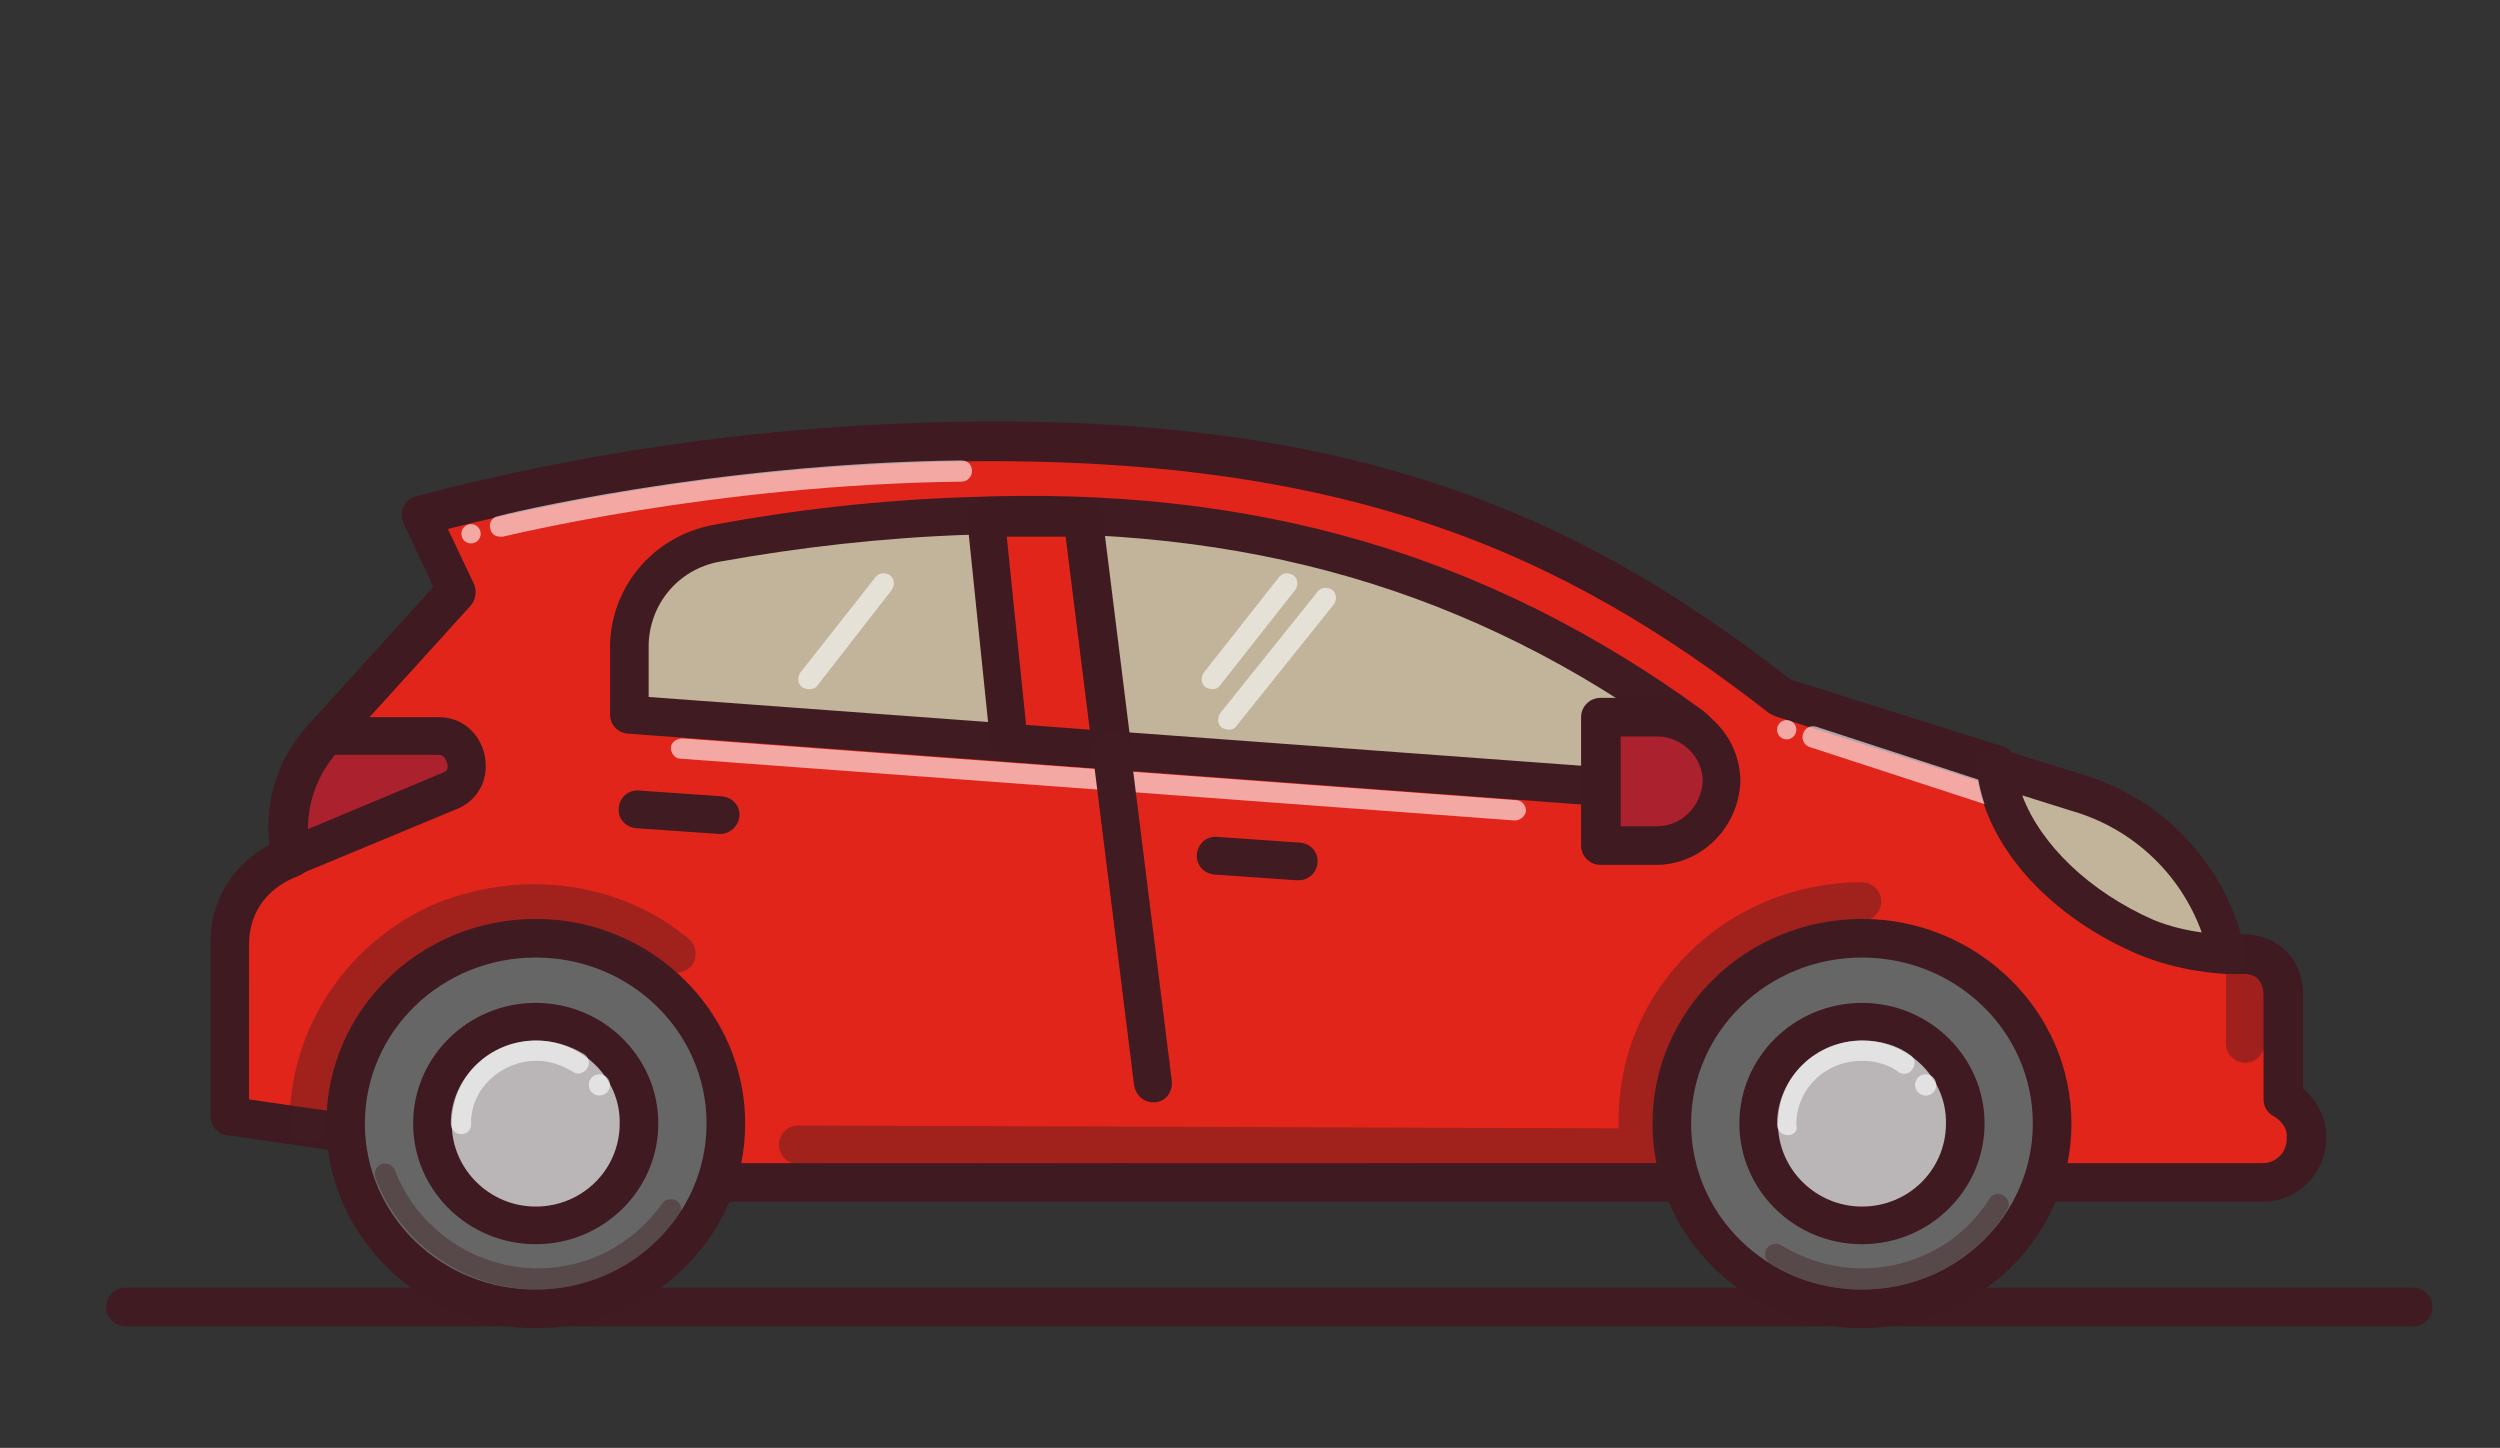 <?xml version="1.0" encoding="utf-8"?>
<!-- Generator: Adobe Illustrator 23.0.1, SVG Export Plug-In . SVG Version: 6.00 Build 0)  -->
<svg version="1.1" id="Layer_1" xmlns="http://www.w3.org/2000/svg" xmlns:xlink="http://www.w3.org/1999/xlink" x="0px" y="0px"
	 width="259px" height="150px" viewBox="0 0 259 150" style="enable-background:new 0 0 259 150;" xml:space="preserve">
<rect x="0" y="0" width="259" height="150" fill="#333333" stroke="none"/>
<style type="text/css">
	.st0{fill:#401B21;}
	.st1{fill:#E1251B;}
	.st2{fill:#3F1A21;}
	.st3{fill:#AC212E;}
	.st4{fill-rule:evenodd;clip-rule:evenodd;fill:#3F1A21;}
	.st5{fill:#C1B49A;}
	.st6{opacity:0.4;fill:#401B21;enable-background:new    ;}
	.st7{opacity:0.7;}
	.st8{fill:#FFFFFF;}
	.st9{opacity:0.4;fill:#3F1A21;enable-background:new    ;}
	.st10{opacity:0.6;}
	.st11{fill:none;stroke:#401B21;stroke-width:2.478;stroke-linecap:round;stroke-linejoin:round;stroke-miterlimit:22.926;}
	.st12{fill:#BAB6B7;}
	.st13{fill:#666666;stroke:#3F1A21;stroke-width:2.969;stroke-linecap:round;stroke-linejoin:round;}
	.st14{fill:#E1251B;stroke:#3F1A21;stroke-width:2.636;stroke-linecap:round;stroke-linejoin:round;}
	
		.st15{opacity:0.6;fill:none;stroke:#FFFFFF;stroke-width:1.605;stroke-linecap:round;stroke-linejoin:round;enable-background:new    ;}
	.st16{fill:#A0A0A0;stroke:#3F1A21;stroke-width:2.636;stroke-linecap:round;stroke-linejoin:round;}
	.st17{fill:none;stroke:#3F1A21;stroke-width:2.636;stroke-linecap:round;stroke-linejoin:round;}
	
		.st18{opacity:0.4;fill:none;stroke:#401B21;stroke-width:2.969;stroke-linecap:round;stroke-linejoin:round;enable-background:new    ;}
	.st19{opacity:0.6;fill:#FFFFFF;enable-background:new    ;}
	.st20{fill:none;stroke:#3F1A21;stroke-width:2.969;stroke-linecap:round;stroke-linejoin:round;}
	.st21{fill:#666666;stroke:#3F1A21;stroke-width:2.636;stroke-linecap:round;stroke-linejoin:round;}
	
		.st22{opacity:0.6;fill:none;stroke:#FFFFFF;stroke-width:1.205;stroke-linecap:round;stroke-miterlimit:22.926;enable-background:new    ;}
	.st23{fill:#BAB6B7;stroke:#3F1A21;stroke-width:2.636;stroke-linecap:round;stroke-linejoin:round;}
	.st24{fill:#AC212E;stroke:#3F1A21;stroke-width:2.636;stroke-linecap:round;stroke-linejoin:round;}
	
		.st25{opacity:0.6;fill:none;stroke:#FFFFFF;stroke-width:1.198;stroke-linecap:round;stroke-miterlimit:22.926;enable-background:new    ;}
	
		.st26{opacity:0.4;fill:none;stroke:#401B21;stroke-width:2.636;stroke-linecap:round;stroke-linejoin:round;enable-background:new    ;}
	.st27{fill:none;stroke:#3F1A21;stroke-width:2.969;stroke-linecap:round;stroke-linejoin:round;}
	.st28{fill:#666666;}
	.st29{opacity:0.4;}
	.st30{fill:none;stroke:#FFFFFF;stroke-width:1.343;stroke-linecap:round;stroke-linejoin:round;stroke-miterlimit:22.926;}
	.st31{fill:none;stroke:#401B21;stroke-width:4.244;stroke-linecap:round;stroke-linejoin:round;}
	.st32{fill:#666666;stroke:#3F1A21;stroke-width:4.244;stroke-linecap:round;stroke-linejoin:round;}
	.st33{fill:#E1251B;stroke:#3F1A21;stroke-width:4.244;stroke-linecap:round;stroke-linejoin:round;}
	.st34{fill:none;stroke:#3F1A21;stroke-width:4.244;stroke-linecap:round;stroke-linejoin:round;}
	.st35{fill:#C1B49A;stroke:#401B21;stroke-width:4.244;stroke-linecap:round;stroke-linejoin:round;}
	.st36{fill:#AC212E;stroke:#3F1A21;stroke-width:4.244;stroke-linecap:round;stroke-linejoin:round;}
	.st37{fill:#BAB6B7;stroke:#3F1A21;stroke-width:4.244;stroke-linecap:round;stroke-linejoin:round;}
	
		.st38{opacity:0.4;fill:none;stroke:#401B21;stroke-width:4.244;stroke-linecap:round;stroke-miterlimit:22.926;enable-background:new    ;}
	.st39{fill:none;stroke:#3F1B22;stroke-width:4.244;stroke-linecap:round;stroke-linejoin:round;}
	.st40{fill:none;stroke:#401B21;stroke-width:4.244;stroke-linecap:round;stroke-miterlimit:22.926;}
	.st41{fill:none;stroke:#FFFFFF;stroke-width:2.299;stroke-linecap:round;stroke-linejoin:round;}
	
		.st42{opacity:0.6;fill:none;stroke:#FFFFFF;stroke-width:2.299;stroke-linecap:round;stroke-linejoin:round;enable-background:new    ;}
	.st43{fill:none;stroke:#401B21;stroke-width:2.296;stroke-linecap:round;stroke-miterlimit:22.926;}
	.st44{fill:#E1251B;stroke:#3F1A21;stroke-width:4.095;stroke-linecap:round;stroke-linejoin:round;}
	.st45{fill:none;stroke:#401B21;stroke-width:4.095;stroke-linecap:round;stroke-linejoin:round;}
	.st46{fill:none;stroke:#3F1B22;stroke-width:4.103;stroke-linecap:round;stroke-linejoin:round;}
	.st47{fill:none;stroke:#401B21;stroke-width:4.095;stroke-linecap:round;stroke-miterlimit:22.926;}
	.st48{fill:none;stroke:#FFFFFF;stroke-width:2.218;stroke-linecap:round;stroke-linejoin:round;}
	
		.st49{opacity:0.4;fill:none;stroke:#401B21;stroke-width:4.095;stroke-linecap:round;stroke-miterlimit:22.926;enable-background:new    ;}
	.st50{fill:#666666;stroke:#3F1A21;stroke-width:4.096;stroke-linecap:round;stroke-linejoin:round;}
	.st51{fill:#BAB6B7;stroke:#3F1A21;stroke-width:4.096;stroke-linecap:round;stroke-linejoin:round;}
	
		.st52{opacity:0.6;fill:none;stroke:#FFFFFF;stroke-width:2.218;stroke-linecap:round;stroke-linejoin:round;enable-background:new    ;}
	
		.st53{opacity:0.4;fill:none;stroke:#401B21;stroke-width:2.152;stroke-linecap:round;stroke-linejoin:round;enable-background:new    ;}
	.st54{fill:#666666;stroke:#3F1A21;stroke-width:4.095;stroke-linecap:round;stroke-linejoin:round;}
	.st55{fill:#BAB6B7;stroke:#3F1A21;stroke-width:4.095;stroke-linecap:round;stroke-linejoin:round;}
	.st56{fill:#AC212E;stroke:#3F1A21;stroke-width:4.095;stroke-linecap:round;stroke-linejoin:round;}
	.st57{clip-path:url(#SVGID_2_);}
	.st58{fill:none;stroke:#3F1A21;stroke-width:4.095;stroke-linecap:round;stroke-linejoin:round;}
	.st59{clip-path:url(#SVGID_4_);}
	
		.st60{opacity:0.6;fill:none;stroke:#FFFFFF;stroke-width:2.148;stroke-linecap:round;stroke-linejoin:round;enable-background:new    ;}
	
		.st61{opacity:0.4;fill:none;stroke:#401B21;stroke-width:4.095;stroke-linecap:round;stroke-linejoin:round;enable-background:new    ;}
	.st62{fill:#F7941D;stroke:#3F1A21;stroke-width:4.095;stroke-linecap:round;stroke-linejoin:round;}
	
		.st63{opacity:0.4;fill:none;stroke:#401B21;stroke-width:3.448;stroke-linecap:round;stroke-linejoin:round;enable-background:new    ;}
</style>
<g>
	<path class="st0" d="M250,137.4H13c-1.1,0-2-0.9-2-2s0.9-2,2-2h237c1.1,0,2,0.9,2,2S251.1,137.4,250,137.4z"/>
	<g>
		<g>
			<g>
				<path class="st1" d="M236.6,113.8c0-3.5,0-8,0-10.7c0-4.3-4-4.3-4-4.3h-1.8c0,0-4.5-0.2-8.5-1.9c-9-3.8-14.9-10.9-15.5-17.6
					l-22.2-7c-22.7-17.7-46.5-27.8-89.2-26.4c-18.2,0.6-35.8,3.4-51.7,7.5l3.7,7.8l-13.6,15c-5.6,5.8-3.5,12.5-3.5,12.5
					s-6.4,1.9-6.4,9c0,6.6,0,17.9,0,17.9s47.2,6.9,48.8,6.9h161.9c2.6,0,4.5-2.1,4.5-4.5l0,0C239.1,116.2,238,114.6,236.6,113.8z"/>
				<path class="st2" d="M234.5,124.5H72.6c-1.6,0-38-5.3-49.1-6.9c-1-0.1-1.7-1-1.7-2V97.7c0-5.5,3.4-8.7,6.1-10.2
					c-0.3-2.7-0.2-7.9,4.3-12.7l12.7-14l-3.1-6.6c-0.2-0.5-0.3-1.1,0-1.7c0.2-0.5,0.7-0.9,1.3-1.1c16.8-4.4,34.3-7,52.1-7.6
					c44.5-1.5,68.4,9.5,90.3,26.6l21.9,6.9c0.8,0.2,1.3,0.9,1.4,1.7c0.6,6.1,6.3,12.5,14.3,16c3.6,1.6,7.7,1.8,7.8,1.8l1.7,0
					c2.4,0,6,1.7,6,6.3v9.7c1.6,1.3,2.5,3.3,2.4,5.3C240.9,121.6,238,124.5,234.5,124.5z M25.8,113.9c18.6,2.7,45.2,6.5,46.8,6.6
					l161.8,0c1.4,0,2.5-1.1,2.5-2.5c0-0.1,0-0.1,0-0.2c0.1-1-0.7-1.8-1.4-2.2c-0.6-0.3-1-1-1-1.7v-10.7c0-2.2-1.5-2.3-2-2.3h-1.8
					c-0.3,0-5-0.2-9.3-2.1c-8.9-3.8-15.2-10.7-16.5-17.9l-21-6.7c-0.2-0.1-0.4-0.2-0.6-0.3c-21.3-16.6-44.4-27.4-88-26
					c-16.7,0.6-33.1,2.9-48.9,6.9l2.7,5.7c0.3,0.7,0.2,1.6-0.3,2.2l-13.6,15c-4.8,4.9-3.1,10.5-3.1,10.6c0.2,0.5,0.1,1.1-0.1,1.5
					c-0.2,0.5-0.7,0.8-1.2,1c-0.2,0.1-5,1.6-5,7.1V113.9z"/>
			</g>
			<path class="st0" d="M134.5,91.2c0,0-0.1,0-0.1,0l-8.6-0.6c-1.1-0.1-1.9-1-1.8-2.1c0.1-1.1,1-1.9,2.1-1.8l8.6,0.6
				c1.1,0.1,1.9,1,1.8,2.1C136.4,90.4,135.6,91.2,134.5,91.2z"/>
			<path class="st0" d="M74.6,86.4c0,0-0.1,0-0.1,0l-8.6-0.6c-1.1-0.1-1.9-1-1.8-2.1c0.1-1.1,1-1.9,2.1-1.8l8.6,0.6
				c1.1,0.1,1.9,1,1.8,2.1C76.5,85.6,75.6,86.4,74.6,86.4z"/>
			<g>
				<g>
					<g>
						<ellipse class="st28" cx="192.9" cy="116.4" rx="19.7" ry="19.2"/>
						<path class="st2" d="M192.9,137.6c-11.9,0-21.7-9.5-21.7-21.2s9.7-21.2,21.7-21.2c11.9,0,21.7,9.5,21.7,21.2
							S204.9,137.6,192.9,137.6z M192.9,99.2c-9.8,0-17.7,7.7-17.7,17.2s7.9,17.2,17.7,17.2c9.8,0,17.7-7.7,17.7-17.2
							S202.7,99.2,192.9,99.2z"/>
					</g>
				</g>
				<g>
					<ellipse class="st12" cx="192.9" cy="116.4" rx="10.7" ry="10.6"/>
					<path class="st2" d="M192.9,128.9c-7,0-12.7-5.6-12.7-12.5c0-6.9,5.7-12.5,12.7-12.5c7,0,12.7,5.6,12.7,12.5
						C205.6,123.3,199.9,128.9,192.9,128.9z M192.9,107.8c-4.8,0-8.7,3.8-8.7,8.6c0,4.7,3.9,8.6,8.7,8.6c4.8,0,8.7-3.8,8.7-8.6
						C201.7,111.7,197.7,107.8,192.9,107.8z"/>
				</g>
			</g>
			<g>
				<g>
					<g>
						<ellipse class="st28" cx="55.5" cy="116.4" rx="19.7" ry="19.2"/>
						<path class="st2" d="M55.5,137.6c-11.9,0-21.7-9.5-21.7-21.2s9.7-21.2,21.7-21.2c11.9,0,21.7,9.5,21.7,21.2
							S67.5,137.6,55.5,137.6z M55.5,99.2c-9.8,0-17.7,7.7-17.7,17.2s7.9,17.2,17.7,17.2c9.8,0,17.7-7.7,17.7-17.2
							S65.3,99.2,55.5,99.2z"/>
					</g>
				</g>
				<g class="st29">
					<path class="st0" d="M32,118.4c-1.1,0-2-0.9-2-2c0-10,6.1-19,15.4-22.9c9.3-3.6,19.2-1.9,26,3.8c0.8,0.7,0.9,2,0.2,2.8
						c-0.7,0.8-2,0.9-2.8,0.2c-5.7-4.8-14.2-6.2-22-3.2c-7.9,3.3-13,10.9-13,19.3C34,117.5,33.1,118.4,32,118.4z"/>
				</g>
				<g>
					<ellipse class="st12" cx="55.5" cy="116.4" rx="10.7" ry="10.6"/>
					<path class="st2" d="M55.5,128.9c-7,0-12.7-5.6-12.7-12.5c0-6.9,5.7-12.5,12.7-12.5c7,0,12.7,5.6,12.7,12.5
						C68.2,123.3,62.5,128.9,55.5,128.9z M55.5,107.8c-4.8,0-8.7,3.8-8.7,8.6c0,4.7,3.9,8.6,8.7,8.6c4.8,0,8.7-3.8,8.7-8.6
						C64.3,111.7,60.3,107.8,55.5,107.8z"/>
				</g>
			</g>
			<g>
				<g class="st29">
					<path class="st0" d="M192.9,133.6c-3.3,0-6.4-0.9-9.5-2.7c-0.5-0.3-0.7-1-0.4-1.5c0.3-0.5,1-0.7,1.5-0.4
						c2.7,1.6,5.5,2.4,8.4,2.4c5.4,0,10.4-2.7,13.2-7.2c0.3-0.5,1-0.7,1.5-0.3c0.5,0.3,0.7,1,0.3,1.5
						C204.8,130.5,199,133.6,192.9,133.6z"/>
				</g>
				<g class="st29">
					<path class="st0" d="M55.7,133.6c-7.4,0-14.2-4.6-16.8-11.6c-0.2-0.6,0.1-1.2,0.6-1.4c0.6-0.2,1.2,0.1,1.4,0.6
						c2.3,6.1,8.3,10.2,14.8,10.2c5.2,0,9.9-2.5,12.9-6.7c0.3-0.5,1-0.6,1.5-0.3c0.5,0.3,0.6,1,0.3,1.5
						C66.9,130.8,61.6,133.6,55.7,133.6z"/>
				</g>
			</g>
			<g>
				<path class="st3" d="M30.3,88.7c0,0-1.9-6.7,3.5-12.5h11.7c3,0,4,4.3,1.3,5.6L30.3,88.7z"/>
				<path class="st2" d="M30.3,90.7c-0.3,0-0.6-0.1-0.9-0.2c-0.5-0.2-0.9-0.7-1-1.2c-0.1-0.3-2.2-7.9,4-14.4
					c0.4-0.4,0.9-0.6,1.4-0.6h11.7c2.3,0,4.2,1.6,4.7,3.9c0.5,2.3-0.5,4.5-2.6,5.5L31,90.6C30.8,90.7,30.5,90.7,30.3,90.7z
					 M34.7,78.2c-2.3,2.8-2.8,5.7-2.8,7.7L46,80c0.5-0.2,0.4-0.8,0.3-1c-0.1-0.2-0.2-0.8-0.9-0.8H34.7z"/>
			</g>
			<g>
				<path class="st5" d="M172.8,82c3.7,0.3,5.4-4.5,2.4-6.7c-18.9-13.8-42.2-23-74.9-21.7c-9,0.3-17.8,1.3-26.2,2.9
					c-5.1,1-9,5.4-9,10.7V74L172.8,82z"/>
				<path class="st0" d="M173.1,84c-0.2,0-0.3,0-0.5,0L65,76c-1-0.1-1.8-0.9-1.8-2v-6.9c0-6.2,4.4-11.5,10.6-12.7
					c8.5-1.6,17.4-2.6,26.5-2.9c29.6-1.2,53.8,5.9,76.1,22.1c2.1,1.6,2.9,4.2,2,6.7C177.5,82.6,175.4,84,173.1,84z M67.1,72.2
					L172.9,80c0,0,0,0,0,0c1.1,0.1,1.6-0.8,1.7-1.1c0.1-0.3,0.4-1.3-0.6-2.1c-21.5-15.7-44.9-22.5-73.6-21.4
					c-8.9,0.3-17.6,1.3-25.9,2.8c-4.3,0.8-7.3,4.5-7.3,8.8V72.2z"/>
			</g>
			<g>
				<path class="st3" d="M171.6,87.6h-5.8V74.3h5.8c3.7,0,6.7,3,6.7,6.7l0,0C178.2,84.6,175.3,87.6,171.6,87.6z"/>
				<path class="st2" d="M171.6,89.6h-5.8c-1.1,0-2-0.9-2-2V74.3c0-1.1,0.9-2,2-2h5.8c4.8,0,8.7,3.9,8.7,8.7
					C180.1,85.8,176.2,89.6,171.6,89.6z M167.9,85.6h3.8c2.5,0,4.6-2.1,4.7-4.7c0-2.5-2.2-4.6-4.7-4.6h-3.8V85.6z"/>
			</g>
			<g>
				<path class="st1" d="M102.1,53.6l2.4,23.3l10.7,0.8l-3-24.1C112.1,53.6,107.2,53.4,102.1,53.6z"/>
				<path class="st2" d="M115.2,79.7c0,0-0.1,0-0.1,0l-10.7-0.8c-1-0.1-1.7-0.8-1.8-1.8l-2.4-23.3c-0.1-0.5,0.1-1.1,0.5-1.5
					c0.4-0.4,0.9-0.7,1.4-0.7c5.1-0.2,10,0,10.2,0c1,0,1.8,0.8,1.9,1.7l3,24.1c0.1,0.6-0.1,1.2-0.5,1.6
					C116.2,79.5,115.7,79.7,115.2,79.7z M106.3,75.1l6.6,0.5l-2.5-20c-1.5,0-3.7,0-6.1,0L106.3,75.1z"/>
			</g>
			<g class="st29">
				<path class="st0" d="M172.2,120.9l-89.5-0.3c-1.1,0-2-0.9-2-2c0-1.1,0.9-2,2-2c0,0,0,0,0,0l85,0.3c0-0.4,0-0.7,0-1
					c0-13.5,11.3-24.5,25.2-24.5c1.1,0,2,0.9,2,2s-0.9,2-2,2c-11.7,0-21.2,9.2-21.2,20.6c0,0.9,0,1.9,0.1,2.7L172.2,120.9z"/>
			</g>
			<g class="st10">
				<path class="st8" d="M156.9,85C156.9,85,156.9,85,156.9,85l-86.4-6.4c-0.6,0-1-0.6-1-1.1c0-0.6,0.6-1,1.2-1l86.4,6.4
					c0.6,0,1,0.6,1,1.1C158,84.6,157.5,85,156.9,85z"/>
				<circle class="st8" cx="48.8" cy="55.3" r="1"/>
				<circle class="st8" cx="185.1" cy="75.6" r="1"/>
				<path class="st8" d="M51.8,55.6c-0.5,0-0.9-0.3-1-0.8c-0.2-0.6,0.2-1.2,0.7-1.3c0.2-0.1,22.1-5.5,48.1-5.8
					c0.7,0,1.1,0.5,1.1,1.1c0,0.6-0.5,1.1-1.1,1.1c-25.8,0.3-47.4,5.7-47.5,5.7C52,55.6,51.9,55.6,51.8,55.6z"/>
				<path class="st8" d="M127.3,75.6c-0.2,0-0.5-0.1-0.7-0.2c-0.5-0.4-0.5-1-0.2-1.5l10.1-12.6c0.4-0.5,1-0.5,1.5-0.2
					c0.5,0.4,0.5,1,0.2,1.5l-10.1,12.6C128,75.4,127.7,75.6,127.3,75.6z"/>
				<path class="st8" d="M47.8,117.5c-0.6,0-1.1-0.5-1.1-1.1c0-4.7,4-8.6,8.9-8.6c1.7,0,3.4,0.5,4.9,1.4c0.5,0.3,0.7,1,0.3,1.5
					c-0.3,0.5-1,0.7-1.5,0.3c-1.2-0.7-2.4-1.1-3.7-1.1c-3.7,0-6.8,2.9-6.8,6.4C48.9,117,48.4,117.5,47.8,117.5z"/>
				<path class="st8" d="M185.2,117.6c-0.6,0-1.1-0.5-1.1-1.1c0-4.8,4-8.7,8.9-8.7c1.8,0,3.6,0.5,4.9,1.5c0.5,0.3,0.6,1,0.2,1.5
					c-0.3,0.5-1,0.6-1.5,0.2c-0.9-0.7-2.3-1.1-3.7-1.1c-3.8,0-6.8,2.9-6.8,6.6C186.3,117.2,185.8,117.6,185.2,117.6z"/>
				<path class="st8" d="M206.5,83.6c-0.1,0-0.2,0-0.3-0.1l-18.7-6.1c-0.6-0.2-0.9-0.8-0.7-1.4c0.2-0.6,0.8-0.9,1.4-0.7l18.7,6.1
					c0.6,0.2,0.9,0.8,0.7,1.4C207.4,83.3,207,83.6,206.5,83.6z"/>
				<path class="st8" d="M83.8,71.4c-0.2,0-0.5-0.1-0.7-0.2c-0.5-0.4-0.5-1-0.2-1.5l7.8-9.9c0.4-0.5,1-0.5,1.5-0.2
					c0.5,0.4,0.5,1,0.2,1.5L84.7,71C84.5,71.3,84.2,71.4,83.8,71.4z"/>
				<path class="st8" d="M125.6,71.4c-0.2,0-0.5-0.1-0.7-0.2c-0.5-0.4-0.5-1-0.2-1.5l7.8-9.9c0.4-0.5,1-0.5,1.5-0.2
					c0.5,0.4,0.5,1,0.2,1.5l-7.8,9.9C126.2,71.3,125.9,71.4,125.6,71.4z"/>
				<circle class="st8" cx="62.1" cy="112.4" r="1.1"/>
				<circle class="st8" cx="199.5" cy="112.4" r="1.1"/>
			</g>
			<path class="st6" d="M232.6,110.1c-1.1,0-2-0.9-2-2v-7.7c0-1.1,0.9-2,2-2s2,0.9,2,2v7.7C234.6,109.2,233.7,110.1,232.6,110.1z"/>
			<path class="st0" d="M119.5,114.2c-1,0-1.8-0.7-2-1.7L113.2,78c-0.1-1.1,0.6-2.1,1.7-2.2c1.1-0.1,2.1,0.6,2.2,1.7l4.3,34.5
				c0.1,1.1-0.6,2.1-1.7,2.2C119.7,114.2,119.6,114.2,119.5,114.2z"/>
		</g>
		<g>
			<path class="st5" d="M230.8,98.8c-1.8-8.2-7.8-14.5-15.7-16.8l-8.3-2.6c0.6,6.7,6.6,13.8,15.5,17.6
				C226.5,98.7,230.8,98.8,230.8,98.8z"/>
			<path class="st0" d="M230.8,100.8C230.8,100.8,230.8,100.8,230.8,100.8c-0.3,0-4.8-0.2-9.2-1.9c-9.5-4.1-16-11.6-16.8-19.2
				c-0.1-0.7,0.2-1.3,0.7-1.7c0.5-0.4,1.2-0.6,1.8-0.4l8.3,2.6c8.6,2.5,15.1,9.5,17,18.3c0.1,0.6,0,1.2-0.4,1.7
				C232,100.5,231.4,100.8,230.8,100.8z M209.5,82.4c1.9,5.1,7,10,13.6,12.9c1.7,0.7,3.5,1.1,5,1.3c-2.2-6.1-7.2-10.8-13.5-12.6
				L209.5,82.4z"/>
		</g>
	</g>
</g>
</svg>
